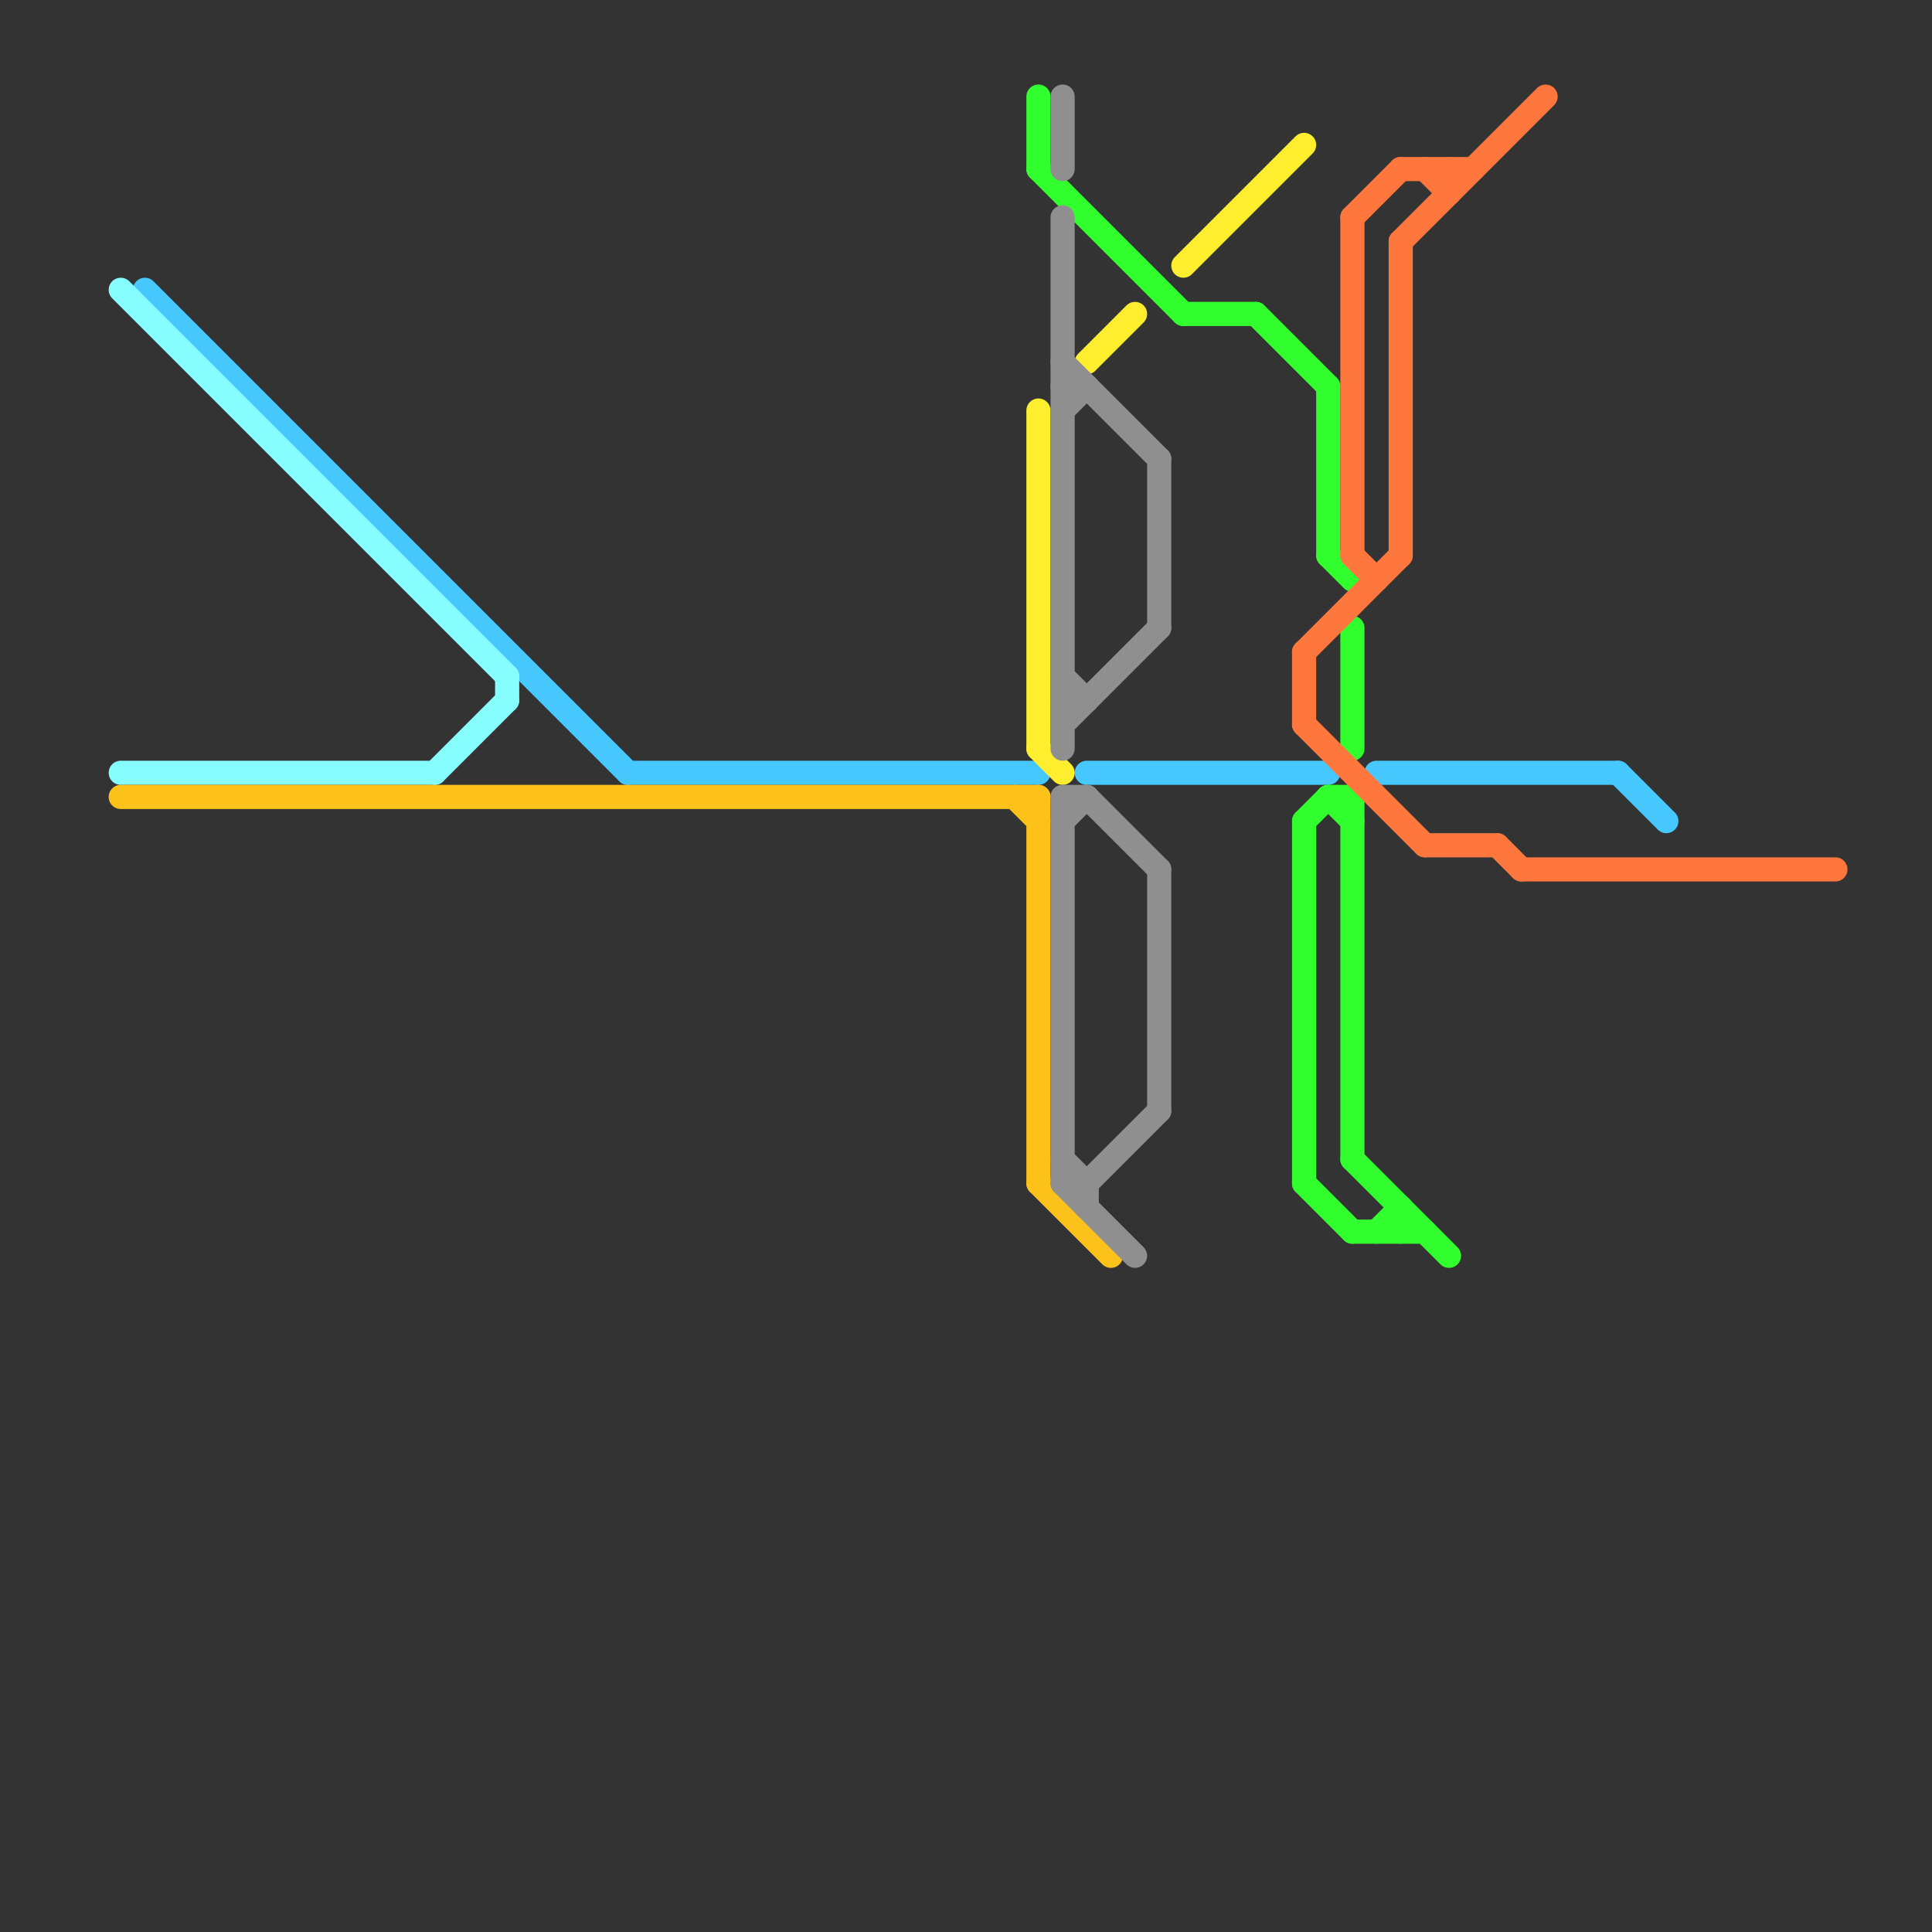 
<svg version="1.1" xmlns="http://www.w3.org/2000/svg" viewBox="0 0 80 80">
<rect x="0" y="0" width="80" height="80" fill="#333333" stroke="none"/>
<style>text { font: 1px Helvetica; font-weight: 600; white-space: pre; dominant-baseline: central; } line { stroke-width: 1; fill: none; stroke-linecap: round; stroke-linejoin: round; } .c0 { stroke: #46c8ff } .c1 { stroke: #86fdff } .c2 { stroke: #fdc21a } .c3 { stroke: #feee2e } .c4 { stroke: #32ff2e } .c5 { stroke: #908f8f } .c6 { stroke: #ff773d }</style><defs><g id="wm-xf"><circle r="1.2" fill="#000"/><circle r="0.9" fill="#fff"/><circle r="0.6" fill="#000"/><circle r="0.3" fill="#fff"/></g><g id="wm"><circle r="0.6" fill="#000"/><circle r="0.3" fill="#fff"/></g></defs><line class="c0" x1="57" y1="32" x2="67" y2="32"/><line class="c0" x1="26" y1="32" x2="43" y2="32"/><line class="c0" x1="45" y1="32" x2="55" y2="32"/><line class="c0" x1="67" y1="32" x2="69" y2="34"/><line class="c0" x1="6" y1="12" x2="26" y2="32"/><line class="c1" x1="5" y1="32" x2="18" y2="32"/><line class="c1" x1="21" y1="28" x2="21" y2="29"/><line class="c1" x1="5" y1="12" x2="21" y2="28"/><line class="c1" x1="18" y1="32" x2="21" y2="29"/><line class="c2" x1="42" y1="33" x2="43" y2="34"/><line class="c2" x1="43" y1="49" x2="46" y2="52"/><line class="c2" x1="43" y1="33" x2="43" y2="49"/><line class="c2" x1="5" y1="33" x2="43" y2="33"/><line class="c3" x1="49" y1="11" x2="54" y2="6"/><line class="c3" x1="43" y1="31" x2="44" y2="32"/><line class="c3" x1="43" y1="17" x2="43" y2="31"/><line class="c3" x1="45" y1="15" x2="47" y2="13"/><line class="c4" x1="54" y1="34" x2="55" y2="33"/><line class="c4" x1="54" y1="34" x2="54" y2="49"/><line class="c4" x1="56" y1="33" x2="56" y2="48"/><line class="c4" x1="55" y1="23" x2="56" y2="24"/><line class="c4" x1="55" y1="16" x2="55" y2="23"/><line class="c4" x1="52" y1="13" x2="55" y2="16"/><line class="c4" x1="55" y1="33" x2="56" y2="34"/><line class="c4" x1="58" y1="50" x2="58" y2="51"/><line class="c4" x1="56" y1="26" x2="56" y2="31"/><line class="c4" x1="43" y1="7" x2="49" y2="13"/><line class="c4" x1="54" y1="49" x2="56" y2="51"/><line class="c4" x1="56" y1="51" x2="59" y2="51"/><line class="c4" x1="43" y1="4" x2="43" y2="7"/><line class="c4" x1="49" y1="13" x2="52" y2="13"/><line class="c4" x1="57" y1="51" x2="58" y2="50"/><line class="c4" x1="56" y1="48" x2="60" y2="52"/><line class="c4" x1="55" y1="33" x2="56" y2="33"/><line class="c5" x1="44" y1="16" x2="45" y2="16"/><line class="c5" x1="44" y1="33" x2="45" y2="33"/><line class="c5" x1="44" y1="30" x2="48" y2="26"/><line class="c5" x1="44" y1="48" x2="45" y2="49"/><line class="c5" x1="44" y1="33" x2="44" y2="49"/><line class="c5" x1="48" y1="19" x2="48" y2="26"/><line class="c5" x1="44" y1="4" x2="44" y2="7"/><line class="c5" x1="48" y1="36" x2="48" y2="46"/><line class="c5" x1="45" y1="33" x2="48" y2="36"/><line class="c5" x1="45" y1="49" x2="45" y2="50"/><line class="c5" x1="45" y1="49" x2="48" y2="46"/><line class="c5" x1="44" y1="29" x2="45" y2="29"/><line class="c5" x1="44" y1="49" x2="45" y2="49"/><line class="c5" x1="44" y1="17" x2="45" y2="16"/><line class="c5" x1="44" y1="34" x2="45" y2="33"/><line class="c5" x1="44" y1="15" x2="48" y2="19"/><line class="c5" x1="44" y1="28" x2="45" y2="29"/><line class="c5" x1="44" y1="49" x2="47" y2="52"/><line class="c5" x1="44" y1="9" x2="44" y2="31"/><line class="c6" x1="58" y1="10" x2="58" y2="23"/><line class="c6" x1="63" y1="36" x2="76" y2="36"/><line class="c6" x1="54" y1="27" x2="58" y2="23"/><line class="c6" x1="56" y1="23" x2="57" y2="24"/><line class="c6" x1="54" y1="30" x2="59" y2="35"/><line class="c6" x1="58" y1="7" x2="61" y2="7"/><line class="c6" x1="59" y1="7" x2="60" y2="8"/><line class="c6" x1="54" y1="27" x2="54" y2="30"/><line class="c6" x1="56" y1="9" x2="56" y2="23"/><line class="c6" x1="59" y1="35" x2="62" y2="35"/><line class="c6" x1="60" y1="7" x2="60" y2="8"/><line class="c6" x1="62" y1="35" x2="63" y2="36"/><line class="c6" x1="56" y1="9" x2="58" y2="7"/><line class="c6" x1="58" y1="10" x2="64" y2="4"/>
</svg>
